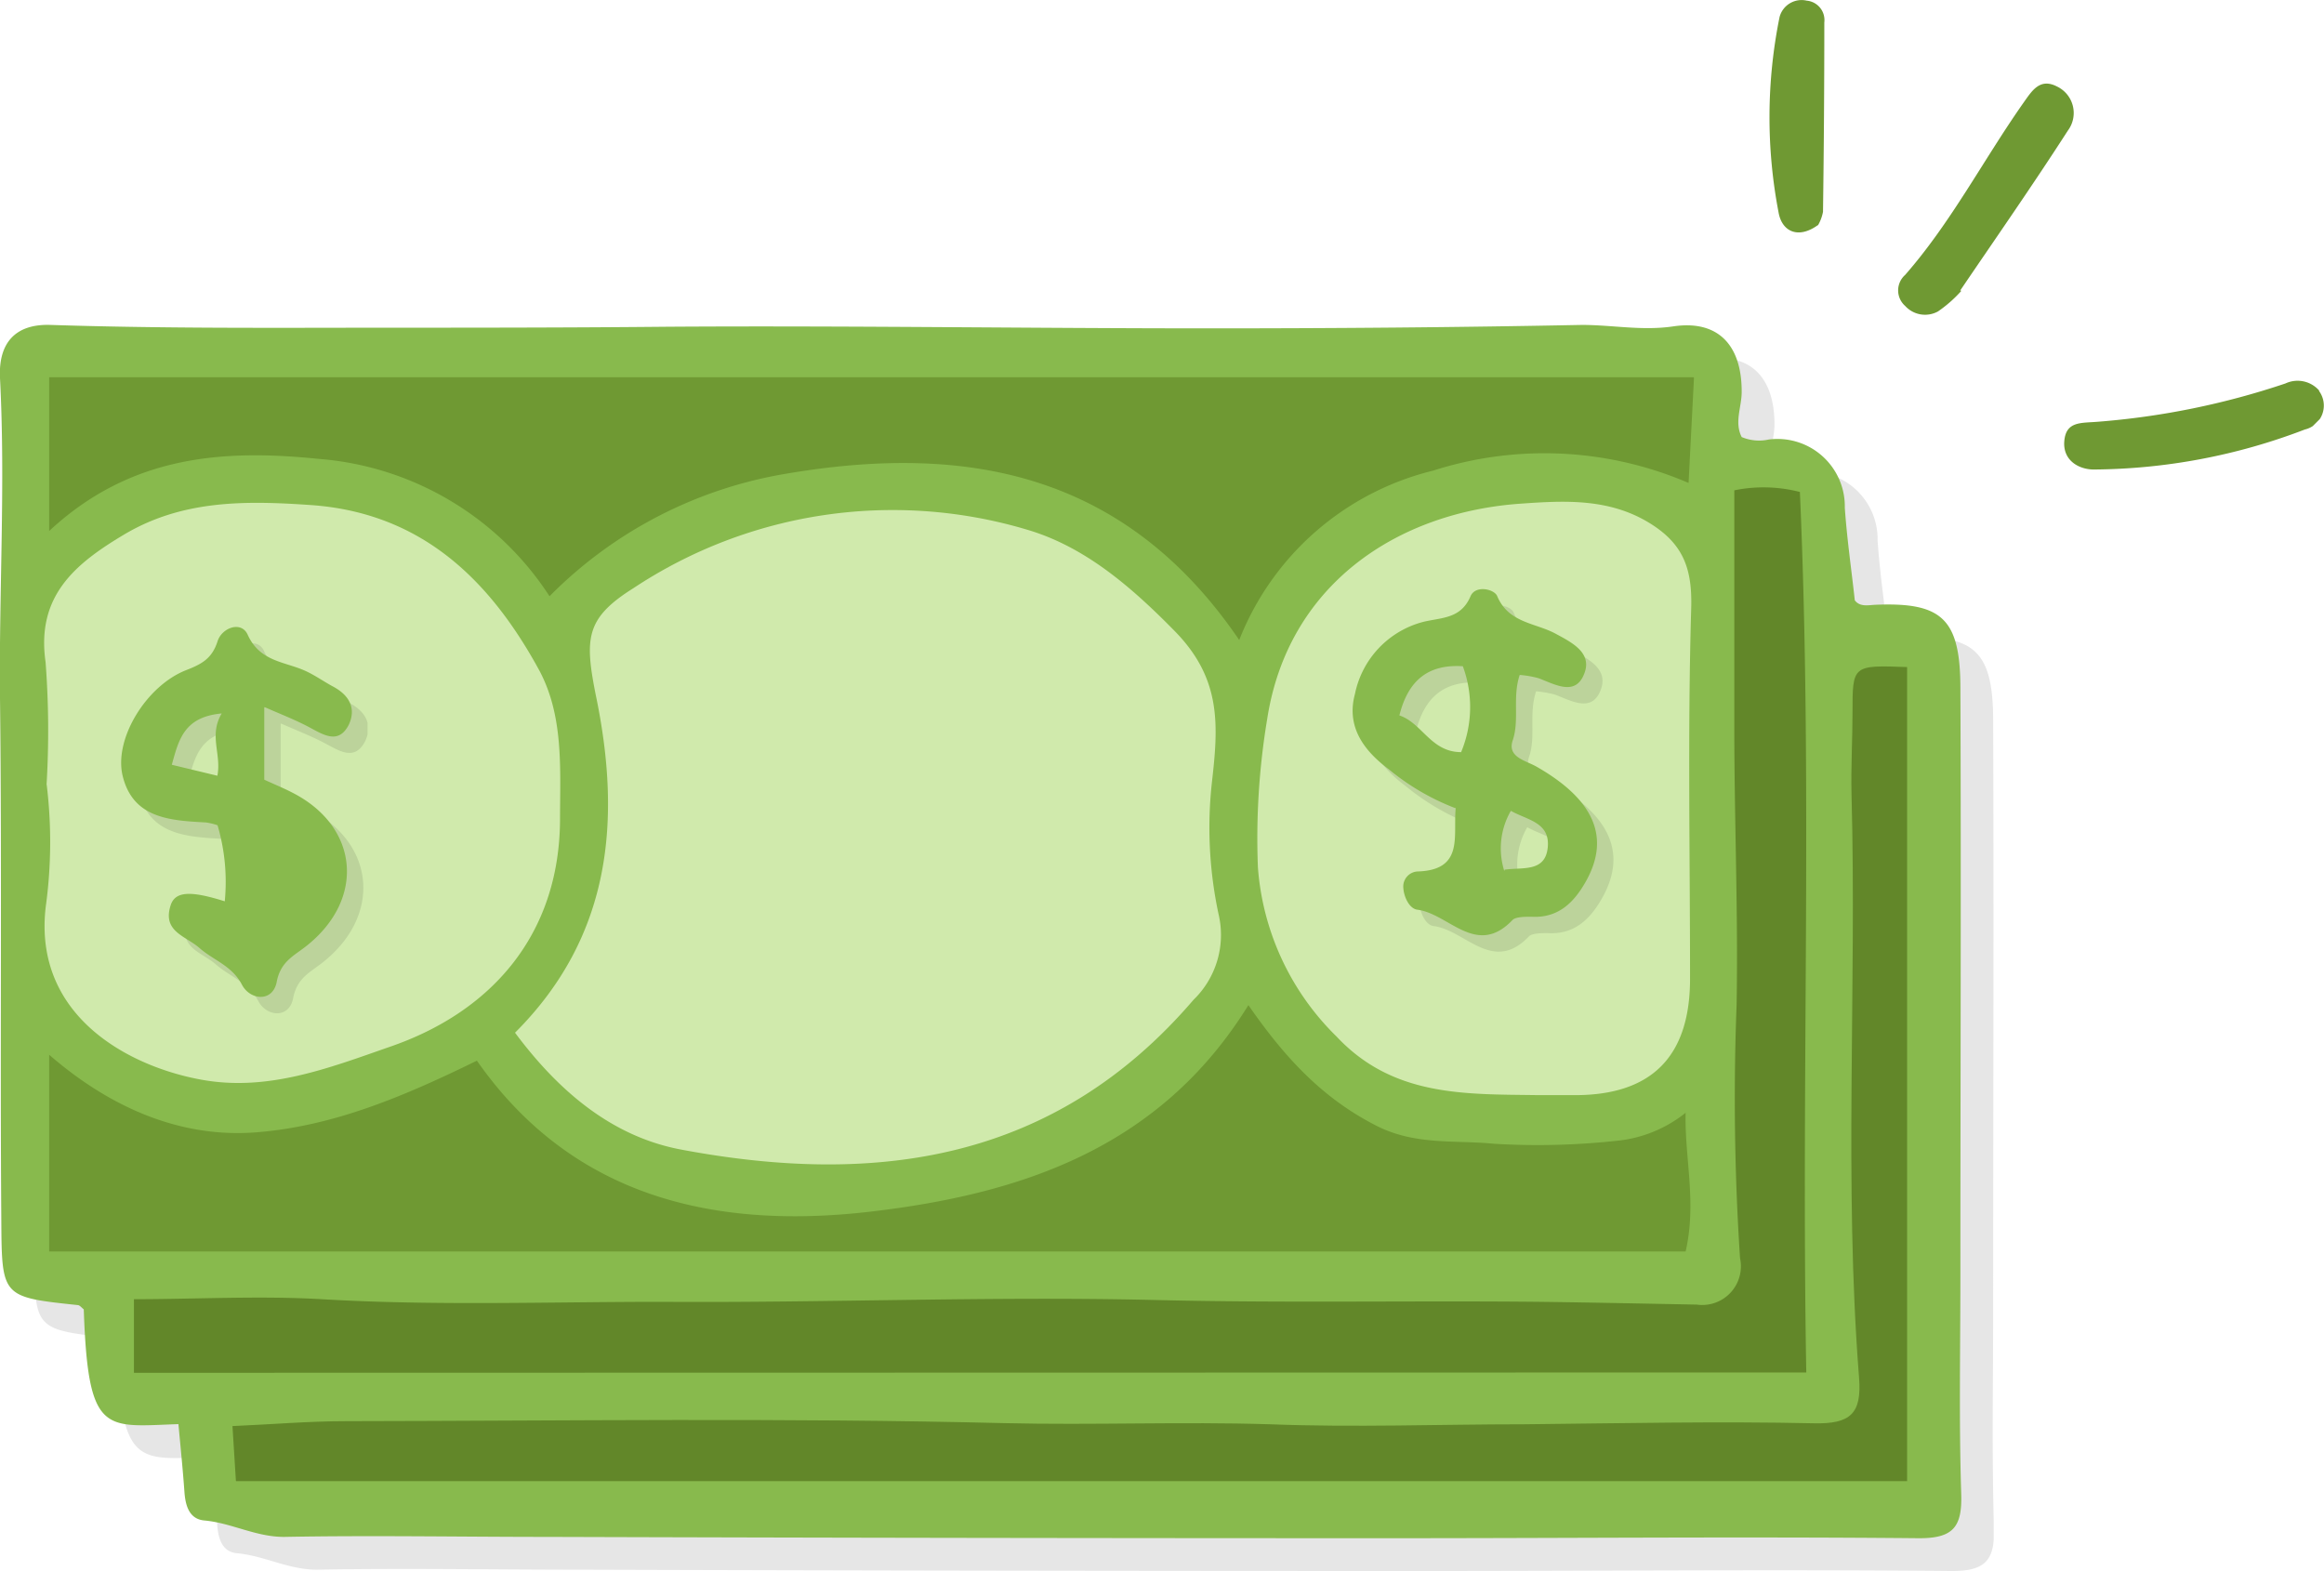 <svg xmlns="http://www.w3.org/2000/svg" xmlns:xlink="http://www.w3.org/1999/xlink" viewBox="0 0 141.76 95.85"><defs><style>.cls-1{fill:none;}.cls-2{isolation:isolate;}.cls-3{clip-path:url(#clip-path);}.cls-4{opacity:0.1;mix-blend-mode:multiply;}.cls-5{clip-path:url(#clip-path-3);}.cls-6{fill:#88ba4d;}.cls-7{fill:#d0eaac;}.cls-8{fill:#6f9933;}.cls-9{fill:#628729;}.cls-10{clip-path:url(#clip-path-4);}.cls-11{clip-path:url(#clip-path-5);}.cls-12{clip-path:url(#clip-path-6);}</style><clipPath id="clip-path" transform="translate(0 -5.54)"><rect class="cls-1" y="25.35" width="121.62" height="76.04"/></clipPath><clipPath id="clip-path-3" transform="translate(0 -5.54)"><rect class="cls-1" x="2" y="27.35" width="119.62" height="74.04"/></clipPath><clipPath id="clip-path-4" transform="translate(0 -5.54)"><rect class="cls-1" x="8.38" y="44.78" width="14.04" height="22.57"/></clipPath><clipPath id="clip-path-5" transform="translate(0 -5.54)"><rect class="cls-1" x="83.5" y="42.47" width="14.9" height="21.14"/></clipPath><clipPath id="clip-path-6" transform="translate(0 -5.54)"><rect class="cls-1" x="114" y="0.35" width="17.9" height="40.85" transform="translate(21.32 93.02) rotate(-45)"/></clipPath></defs><title>Cash Advances </title><g class="cls-2"><g id="Layer_2" data-name="Layer 2"><g id="Layer_1-2" data-name="Layer 1"><g class="cls-3"><g class="cls-3"><g class="cls-4"><g class="cls-5"><path d="M12.9,94.41c-4.5.15-5.53.73-5.79-7-.12-.09-.24-.25-.36-.26-4.62-.51-4.63-.5-4.66-5.12C2,71.41,2.12,60.77,2,50.14c-.07-6.51.34-13,0-19.53-.11-2.22,1-3.32,3.08-3.25,6.45.21,12.92.18,19.36.17,6.12,0,12.25,0,18.37-.06,11-.07,22,.1,33,.1,7.56,0,15.12-.06,22.68-.21,1.86,0,3.67.37,5.57.09,2.74-.41,4.19,1.14,4.18,4,0,.92-.46,1.85,0,2.75a2.73,2.73,0,0,0,1.65.15,4.11,4.11,0,0,1,4.64,4.16c.13,1.88.4,3.74.61,5.65.32.42.82.29,1.28.27,4-.16,5.14.83,5.16,5,.05,12,0,24,0,35.94,0,4.42-.09,8.85.05,13.27.07,2.05-.48,2.75-2.63,2.73-10.66-.1-21.32,0-32,0q-25.78,0-51.57-.08c-5.37,0-10.74-.1-16.1,0-1.73,0-3.18-.84-4.84-1-.94-.07-1.18-.89-1.24-1.75-.1-1.39-.24-2.77-.37-4.16" transform="translate(0 -5.54)"/><path d="M33.42,70.54C36,74,39.24,76.85,43.53,77.66c11.89,2.24,22.8.75,31.27-9.13a5.51,5.51,0,0,0,1.56-5.09,25.18,25.18,0,0,1-.44-8.14c.39-3.5.61-6.34-2.27-9.27-2.69-2.74-5.51-5.15-9-6.18a28.63,28.63,0,0,0-24,3.56c-2.92,1.83-3,3.05-2.31,6.52,1.57,7.54,1,14.69-4.93,20.61" transform="translate(0 -5.54)"/><path d="M4.85,55.42a28.87,28.87,0,0,1-.06,7.43c-.78,6.62,5,9.72,9.44,10.54,4.06.76,7.78-.68,11.56-2,6.14-2.11,10.31-6.78,10.37-13.78,0-3.15.25-6.42-1.31-9.26-3-5.47-7.16-9.53-13.86-10-4-.28-7.88-.33-11.46,1.82-2.94,1.76-5.32,3.72-4.74,7.76a55.1,55.1,0,0,1,.06,7.47" transform="translate(0 -5.54)"/><path d="M105.29,30.55H5v9.38c4.94-4.6,10.57-5,16.42-4.4a18.48,18.48,0,0,1,14.1,8.38,26.37,26.37,0,0,1,14.35-7.46c10.9-1.87,20.69-.2,27.72,10.13A17.07,17.07,0,0,1,89.41,36.25,22.26,22.26,0,0,1,105,37l.33-6.41" transform="translate(0 -5.54)"/><path d="M104.83,75.41a7.94,7.94,0,0,1-4.24,1.72,44.69,44.69,0,0,1-7.44.18c-2.38-.24-4.8.11-7.17-1.09-3.19-1.62-5.5-4-7.83-7.37-5.4,8.75-13.91,11.53-23.06,12.6-9.53,1.11-18.19-.9-24-9.21-4.51,2.21-8.78,4-13.45,4.37S8.68,75.07,5,71.88v12h99.82c.69-3-.07-5.7,0-8.49" transform="translate(0 -5.54)"/><path d="M112.18,91.26c-.32-18.06.4-35.93-.39-53.71a8.88,8.88,0,0,0-4-.09c0,4.83,0,9.65,0,14.47,0,5.64.24,11.29.14,16.93a148.41,148.41,0,0,0,.21,15.44,2.36,2.36,0,0,1-2.64,2.83c-3.2-.06-6.41-.13-9.61-.17-7.8-.08-15.6.08-23.4-.11-10-.24-20.11.18-30.16.11-6.9,0-13.8.25-20.71-.16-3.81-.22-7.64,0-11.45,0v4.49Z" transform="translate(0 -5.54)"/><path d="M95.65,74.34c.71,0,1.42,0,2.13,0,4.94.1,7.34-2.32,7.31-7.19,0-7.49-.15-15,.07-22.48.07-2.33-.42-3.85-2.36-5.11-2.52-1.64-5.29-1.49-8-1.3-7.65.52-14.24,5-15.5,13.12a44.38,44.38,0,0,0-.57,9.06,16.1,16.1,0,0,0,4.8,10.33c3.42,3.65,7.77,3.51,12.15,3.57" transform="translate(0 -5.54)"/><path d="M16.41,97.89H118.33V48.23C115,48.11,115,48.11,115,51c0,1.65-.1,3.31-.06,5,.32,11.86-.47,23.74.46,35.59.17,2.17-.52,2.82-2.74,2.77-5.88-.13-11.77,0-17.66.06-5.18,0-10.39.2-15.54,0-5.4-.17-10.8.06-16.2-.07-13.38-.33-26.77-.14-40.15-.12-2.28,0-4.57.2-6.93.3l.21,3.34" transform="translate(0 -5.54)"/><path d="M19.12,51.68V56.1c.65.3,1.22.53,1.77.82,4,2.07,4.4,6.45.83,9.3-.77.62-1.6.95-1.84,2.21s-1.62,1.13-2.12.18c-.61-1.17-1.74-1.49-2.59-2.24s-2.3-1-1.75-2.64c.29-.83,1.23-.86,3.29-.21a12.22,12.22,0,0,0-.44-4.64,3.84,3.84,0,0,0-.7-.17c-2.17-.12-4.46-.23-5.09-2.85-.54-2.26,1.45-5.49,3.87-6.44.95-.37,1.58-.7,1.92-1.76.26-.83,1.45-1.27,1.84-.4.75,1.66,2.27,1.63,3.53,2.21.57.26,1.09.63,1.64.93,1,.52,1.47,1.32,1,2.34-.62,1.22-1.52.64-2.4.17s-1.8-.82-2.7-1.22m-2.65.37c-2.32.21-2.63,1.62-3.05,3.13l2.78.67c.26-1.33-.54-2.46.27-3.81" transform="translate(0 -5.54)"/><path d="M18.12,50.68V55.1c.65.3,1.22.53,1.77.82,4,2.07,4.4,6.45.83,9.3-.77.62-1.6.95-1.84,2.21s-1.62,1.13-2.12.18c-.61-1.17-1.74-1.49-2.59-2.24s-2.3-1-1.75-2.64c.29-.83,1.23-.86,3.29-.21a12.22,12.22,0,0,0-.44-4.64,3.84,3.84,0,0,0-.7-.17c-2.17-.12-4.46-.23-5.09-2.85-.54-2.26,1.45-5.49,3.87-6.44.95-.37,1.58-.7,1.92-1.76.26-.83,1.45-1.27,1.84-.4.75,1.66,2.27,1.63,3.53,2.21.57.26,1.09.63,1.64.93,1,.52,1.47,1.32,1,2.34-.62,1.22-1.52.64-2.4.17s-1.8-.82-2.7-1.22m-2.65.37c-2.32.21-2.63,1.62-3.05,3.13l2.78.67c.26-1.33-.54-2.46.27-3.81" transform="translate(0 -5.54)"/><path d="M91.78,57.84a14.48,14.48,0,0,1-4.06-2.37c-1.68-1.25-2.58-2.72-2.07-4.6a5.72,5.72,0,0,1,4.18-4.4c1.13-.27,2.28-.18,2.87-1.56.3-.7,1.46-.44,1.63,0,.69,1.63,2.31,1.62,3.53,2.27,1,.54,2.24,1.15,1.8,2.39-.52,1.48-1.78.73-2.81.34a6.35,6.35,0,0,0-1.15-.2c-.46,1.37,0,2.74-.43,4-.33,1,.75,1.21,1.41,1.57,3.53,2,4.57,4.3,3.07,7-.71,1.27-1.67,2.28-3.34,2.18-.38,0-.93,0-1.14.19-2.21,2.33-3.89-.38-5.82-.62-.46-.06-.81-.73-.85-1.33a.92.92,0,0,1,.85-1c2.89-.08,2.17-2.18,2.35-3.91m.33-3.38a7.16,7.16,0,0,0,.1-5.23c-2.06-.13-3.32.8-3.87,3,1.4.47,1.92,2.24,3.77,2.24m2.65,7.17c1.1-.16,2.48.17,2.63-1.36S96.17,58.57,95.16,58a4.57,4.57,0,0,0-.4,3.67" transform="translate(0 -5.54)"/><path d="M90.78,56.84a14.48,14.48,0,0,1-4.06-2.37c-1.68-1.25-2.58-2.72-2.07-4.6a5.72,5.72,0,0,1,4.18-4.4c1.13-.27,2.28-.18,2.87-1.56.3-.7,1.46-.44,1.63,0,.69,1.63,2.31,1.62,3.53,2.27,1,.54,2.24,1.15,1.8,2.39-.52,1.48-1.78.73-2.81.34a6.35,6.35,0,0,0-1.15-.2c-.46,1.37,0,2.74-.43,4-.33,1,.75,1.21,1.41,1.57,3.53,2,4.57,4.3,3.07,7-.71,1.27-1.67,2.28-3.34,2.18-.38,0-.93,0-1.14.19-2.21,2.33-3.89-.38-5.82-.62-.46-.06-.81-.73-.85-1.33a.92.92,0,0,1,.85-1c2.89-.08,2.17-2.18,2.35-3.91m.33-3.38a7.16,7.16,0,0,0,.1-5.23c-2.06-.13-3.32.8-3.87,3,1.4.47,1.92,2.24,3.77,2.24m2.65,7.17c1.1-.16,2.48.17,2.63-1.36S95.17,57.57,94.16,57a4.57,4.57,0,0,0-.4,3.67" transform="translate(0 -5.54)"/></g></g><path class="cls-6" d="M10.9,92.41c-4.5.15-5.53.73-5.79-7-.12-.09-.24-.25-.36-.26C.12,84.66.11,84.66.08,80,0,69.41.12,58.77,0,48.14c-.07-6.51.34-13,0-19.53-.11-2.22,1-3.32,3.08-3.25,6.45.21,12.92.18,19.36.17,6.12,0,12.25,0,18.37-.06,11-.07,22,.1,33,.1,7.56,0,15.12-.06,22.68-.21,1.86,0,3.67.37,5.57.09,2.74-.41,4.19,1.14,4.18,4,0,.92-.46,1.85,0,2.75a2.73,2.73,0,0,0,1.65.15,4.11,4.11,0,0,1,4.64,4.16c.13,1.88.4,3.74.61,5.65.32.42.82.29,1.28.27,4-.16,5.14.83,5.16,5,.05,12,0,24,0,35.94,0,4.42-.09,8.85.05,13.27.07,2.05-.48,2.75-2.63,2.73-10.66-.1-21.32,0-32,0q-25.78,0-51.57-.08c-5.37,0-10.74-.1-16.1,0-1.73,0-3.18-.84-4.84-1-.94-.07-1.18-.89-1.24-1.75-.1-1.39-.24-2.77-.37-4.16" transform="translate(0 -5.54)"/><path class="cls-7" d="M31.42,68.54C34,72,37.24,74.85,41.53,75.66c11.89,2.24,22.8.75,31.27-9.13a5.51,5.51,0,0,0,1.56-5.09,25.18,25.18,0,0,1-.44-8.14c.4-3.5.61-6.34-2.27-9.27-2.69-2.74-5.5-5.15-9-6.18a28.63,28.63,0,0,0-24,3.56c-2.92,1.83-3,3.05-2.31,6.52,1.57,7.54,1,14.69-4.93,20.61" transform="translate(0 -5.54)"/><path class="cls-7" d="M2.85,53.42a28.87,28.87,0,0,1-.06,7.43c-.78,6.62,5,9.72,9.44,10.54,4.06.76,7.78-.68,11.56-2,6.14-2.11,10.31-6.78,10.37-13.78,0-3.15.25-6.42-1.31-9.26-3-5.47-7.16-9.52-13.86-10-4-.28-7.88-.33-11.46,1.82-2.94,1.76-5.33,3.72-4.75,7.76a55.1,55.1,0,0,1,.06,7.47" transform="translate(0 -5.54)"/><path class="cls-8" d="M103.29,28.55H3v9.38c4.94-4.6,10.57-5,16.42-4.4a18.48,18.48,0,0,1,14.1,8.38,26.37,26.37,0,0,1,14.35-7.46c10.9-1.87,20.69-.2,27.72,10.13A17.07,17.07,0,0,1,87.41,34.25,22.26,22.26,0,0,1,103,35l.33-6.41" transform="translate(0 -5.54)"/><path class="cls-8" d="M102.83,73.41a7.94,7.94,0,0,1-4.24,1.72,44.69,44.69,0,0,1-7.44.18c-2.38-.24-4.8.11-7.17-1.09-3.19-1.62-5.5-4-7.83-7.37-5.4,8.75-13.91,11.53-23.06,12.6-9.53,1.11-18.19-.9-24-9.21-4.51,2.21-8.78,4-13.45,4.37S6.68,73.07,3,69.88v12h99.82c.69-3-.07-5.7,0-8.49" transform="translate(0 -5.54)"/><path class="cls-9" d="M110.18,89.26c-.32-18.06.4-35.93-.39-53.71a8.88,8.88,0,0,0-4-.1c0,4.83,0,9.65,0,14.47,0,5.64.24,11.29.14,16.93a148.41,148.41,0,0,0,.21,15.44,2.36,2.36,0,0,1-2.64,2.83c-3.2-.06-6.41-.13-9.61-.17-7.8-.08-15.6.08-23.4-.11-10-.24-20.11.18-30.16.11-6.9,0-13.8.25-20.71-.16-3.81-.22-7.64,0-11.45,0v4.49Z" transform="translate(0 -5.54)"/><path class="cls-7" d="M93.65,72.34c.71,0,1.42,0,2.13,0,4.94.1,7.34-2.32,7.31-7.19,0-7.49-.15-15,.07-22.48.07-2.33-.42-3.85-2.36-5.11-2.52-1.64-5.29-1.49-8-1.3-7.65.52-14.24,5-15.5,13.12a44.38,44.38,0,0,0-.57,9.06,16.1,16.1,0,0,0,4.8,10.33c3.42,3.65,7.77,3.51,12.15,3.57" transform="translate(0 -5.54)"/><path class="cls-9" d="M14.41,95.89H116.33V46.23C113,46.11,113,46.11,113,49c0,1.65-.1,3.31-.06,5,.32,11.86-.47,23.74.46,35.59.17,2.17-.52,2.82-2.74,2.77-5.88-.13-11.77,0-17.66.06-5.18,0-10.39.2-15.54,0-5.4-.17-10.8.06-16.2-.07-13.38-.33-26.77-.14-40.15-.12-2.28,0-4.57.2-6.93.3l.21,3.34" transform="translate(0 -5.54)"/><g class="cls-4"><g class="cls-10"><path d="M17.12,49.68V54.1c.65.3,1.22.53,1.77.82,4,2.07,4.4,6.45.83,9.3-.77.62-1.6.95-1.84,2.21s-1.62,1.13-2.12.18c-.61-1.17-1.74-1.49-2.59-2.24s-2.3-1-1.75-2.64c.29-.83,1.23-.86,3.29-.21a12.22,12.22,0,0,0-.44-4.64,3.84,3.84,0,0,0-.7-.17c-2.17-.12-4.46-.23-5.09-2.85-.54-2.26,1.45-5.49,3.87-6.44.95-.37,1.58-.7,1.92-1.76.26-.83,1.45-1.27,1.84-.4.75,1.66,2.27,1.63,3.53,2.21.57.26,1.09.63,1.64.93,1,.52,1.47,1.32,1,2.34-.62,1.22-1.52.64-2.4.17s-1.8-.82-2.7-1.22m-2.65.37c-2.32.21-2.63,1.62-3.05,3.13l2.78.67c.26-1.33-.54-2.46.27-3.81" transform="translate(0 -5.54)"/></g></g><path class="cls-6" d="M16.12,48.68V53.1c.65.3,1.22.53,1.77.82,4,2.07,4.4,6.45.83,9.3-.77.62-1.6.95-1.84,2.21s-1.62,1.13-2.12.18c-.61-1.17-1.74-1.49-2.59-2.24s-2.3-1-1.75-2.64c.29-.83,1.23-.86,3.29-.21a12.22,12.22,0,0,0-.44-4.64,3.84,3.84,0,0,0-.7-.17c-2.17-.12-4.46-.23-5.09-2.85-.54-2.26,1.45-5.49,3.87-6.44.95-.37,1.58-.7,1.92-1.76.26-.83,1.45-1.27,1.84-.4.75,1.66,2.27,1.63,3.53,2.21.57.26,1.09.63,1.64.93,1,.52,1.47,1.32,1,2.34-.62,1.22-1.52.64-2.4.17s-1.8-.82-2.7-1.22m-2.65.37c-2.32.21-2.63,1.62-3.05,3.13l2.78.67c.26-1.33-.54-2.46.27-3.81" transform="translate(0 -5.54)"/><g class="cls-4"><g class="cls-11"><path d="M89.78,55.84a14.48,14.48,0,0,1-4.06-2.37c-1.68-1.25-2.58-2.72-2.07-4.6a5.72,5.72,0,0,1,4.18-4.4c1.13-.27,2.28-.18,2.87-1.56.3-.7,1.46-.44,1.63,0,.69,1.63,2.31,1.62,3.53,2.27,1,.54,2.24,1.15,1.8,2.39-.52,1.48-1.78.73-2.81.34a6.35,6.35,0,0,0-1.15-.2c-.46,1.37,0,2.74-.43,4-.33,1,.75,1.21,1.41,1.57,3.53,2,4.57,4.3,3.07,7-.71,1.27-1.67,2.28-3.34,2.18-.38,0-.93,0-1.14.19-2.21,2.33-3.89-.38-5.82-.62-.46-.06-.81-.73-.85-1.33a.92.92,0,0,1,.85-1c2.89-.08,2.17-2.18,2.35-3.91m.33-3.38a7.16,7.16,0,0,0,.1-5.23c-2.06-.13-3.32.8-3.87,3,1.4.47,1.92,2.24,3.77,2.24m2.65,7.17c1.1-.16,2.48.17,2.63-1.36S94.17,56.57,93.16,56a4.57,4.57,0,0,0-.4,3.67" transform="translate(0 -5.54)"/></g></g><path class="cls-6" d="M88.78,54.84a14.48,14.48,0,0,1-4.06-2.37c-1.68-1.25-2.58-2.72-2.07-4.6a5.72,5.72,0,0,1,4.18-4.4c1.13-.27,2.28-.18,2.87-1.56.3-.7,1.46-.44,1.63,0,.69,1.63,2.31,1.62,3.53,2.27,1,.54,2.24,1.15,1.8,2.39-.52,1.48-1.78.73-2.81.34a6.35,6.35,0,0,0-1.15-.2c-.46,1.37,0,2.74-.43,4-.33,1,.75,1.21,1.41,1.57,3.53,2,4.57,4.3,3.07,7-.71,1.27-1.67,2.28-3.34,2.18-.38,0-.93,0-1.14.19-2.21,2.33-3.89-.38-5.82-.62-.46-.06-.81-.73-.85-1.33a.92.92,0,0,1,.85-1c2.89-.08,2.17-2.18,2.35-3.91m.33-3.38a7.16,7.16,0,0,0,.1-5.23c-2.06-.13-3.32.8-3.87,3,1.4.47,1.92,2.24,3.77,2.24m2.65,7.17c1.1-.16,2.48.17,2.63-1.36S93.17,55.57,92.16,55a4.57,4.57,0,0,0-.4,3.67" transform="translate(0 -5.54)"/></g></g><g class="cls-12"><path class="cls-8" d="M119.64,23.28a7.85,7.85,0,0,1-1.43,1.26,1.64,1.64,0,0,1-2-.34,1.26,1.26,0,0,1,0-1.89c2.81-3.21,4.76-7,7.21-10.49.52-.73,1-1.55,2.06-1a1.79,1.79,0,0,1,.66,2.68c-2.17,3.37-4.46,6.65-6.57,9.76" transform="translate(0 -5.54)"/><path class="cls-8" d="M141.45,29.38a1.5,1.5,0,0,1-.86,2.36,36.58,36.58,0,0,1-12.87,2.44c-.92,0-1.91-.56-1.8-1.75s1-1.08,2-1.16a47.31,47.31,0,0,0,11.49-2.34,1.75,1.75,0,0,1,2.07.45" transform="translate(0 -5.54)"/><path class="cls-8" d="M110.89,19.27c-1.22.88-2.2.38-2.4-.77a30.73,30.73,0,0,1,.06-11.92,1.39,1.39,0,0,1,1.66-1,1.19,1.19,0,0,1,1.07,1.33q0,5.77-.08,11.55a2.6,2.6,0,0,1-.31.83" transform="translate(0 -5.54)"/></g></g></g></g></svg>